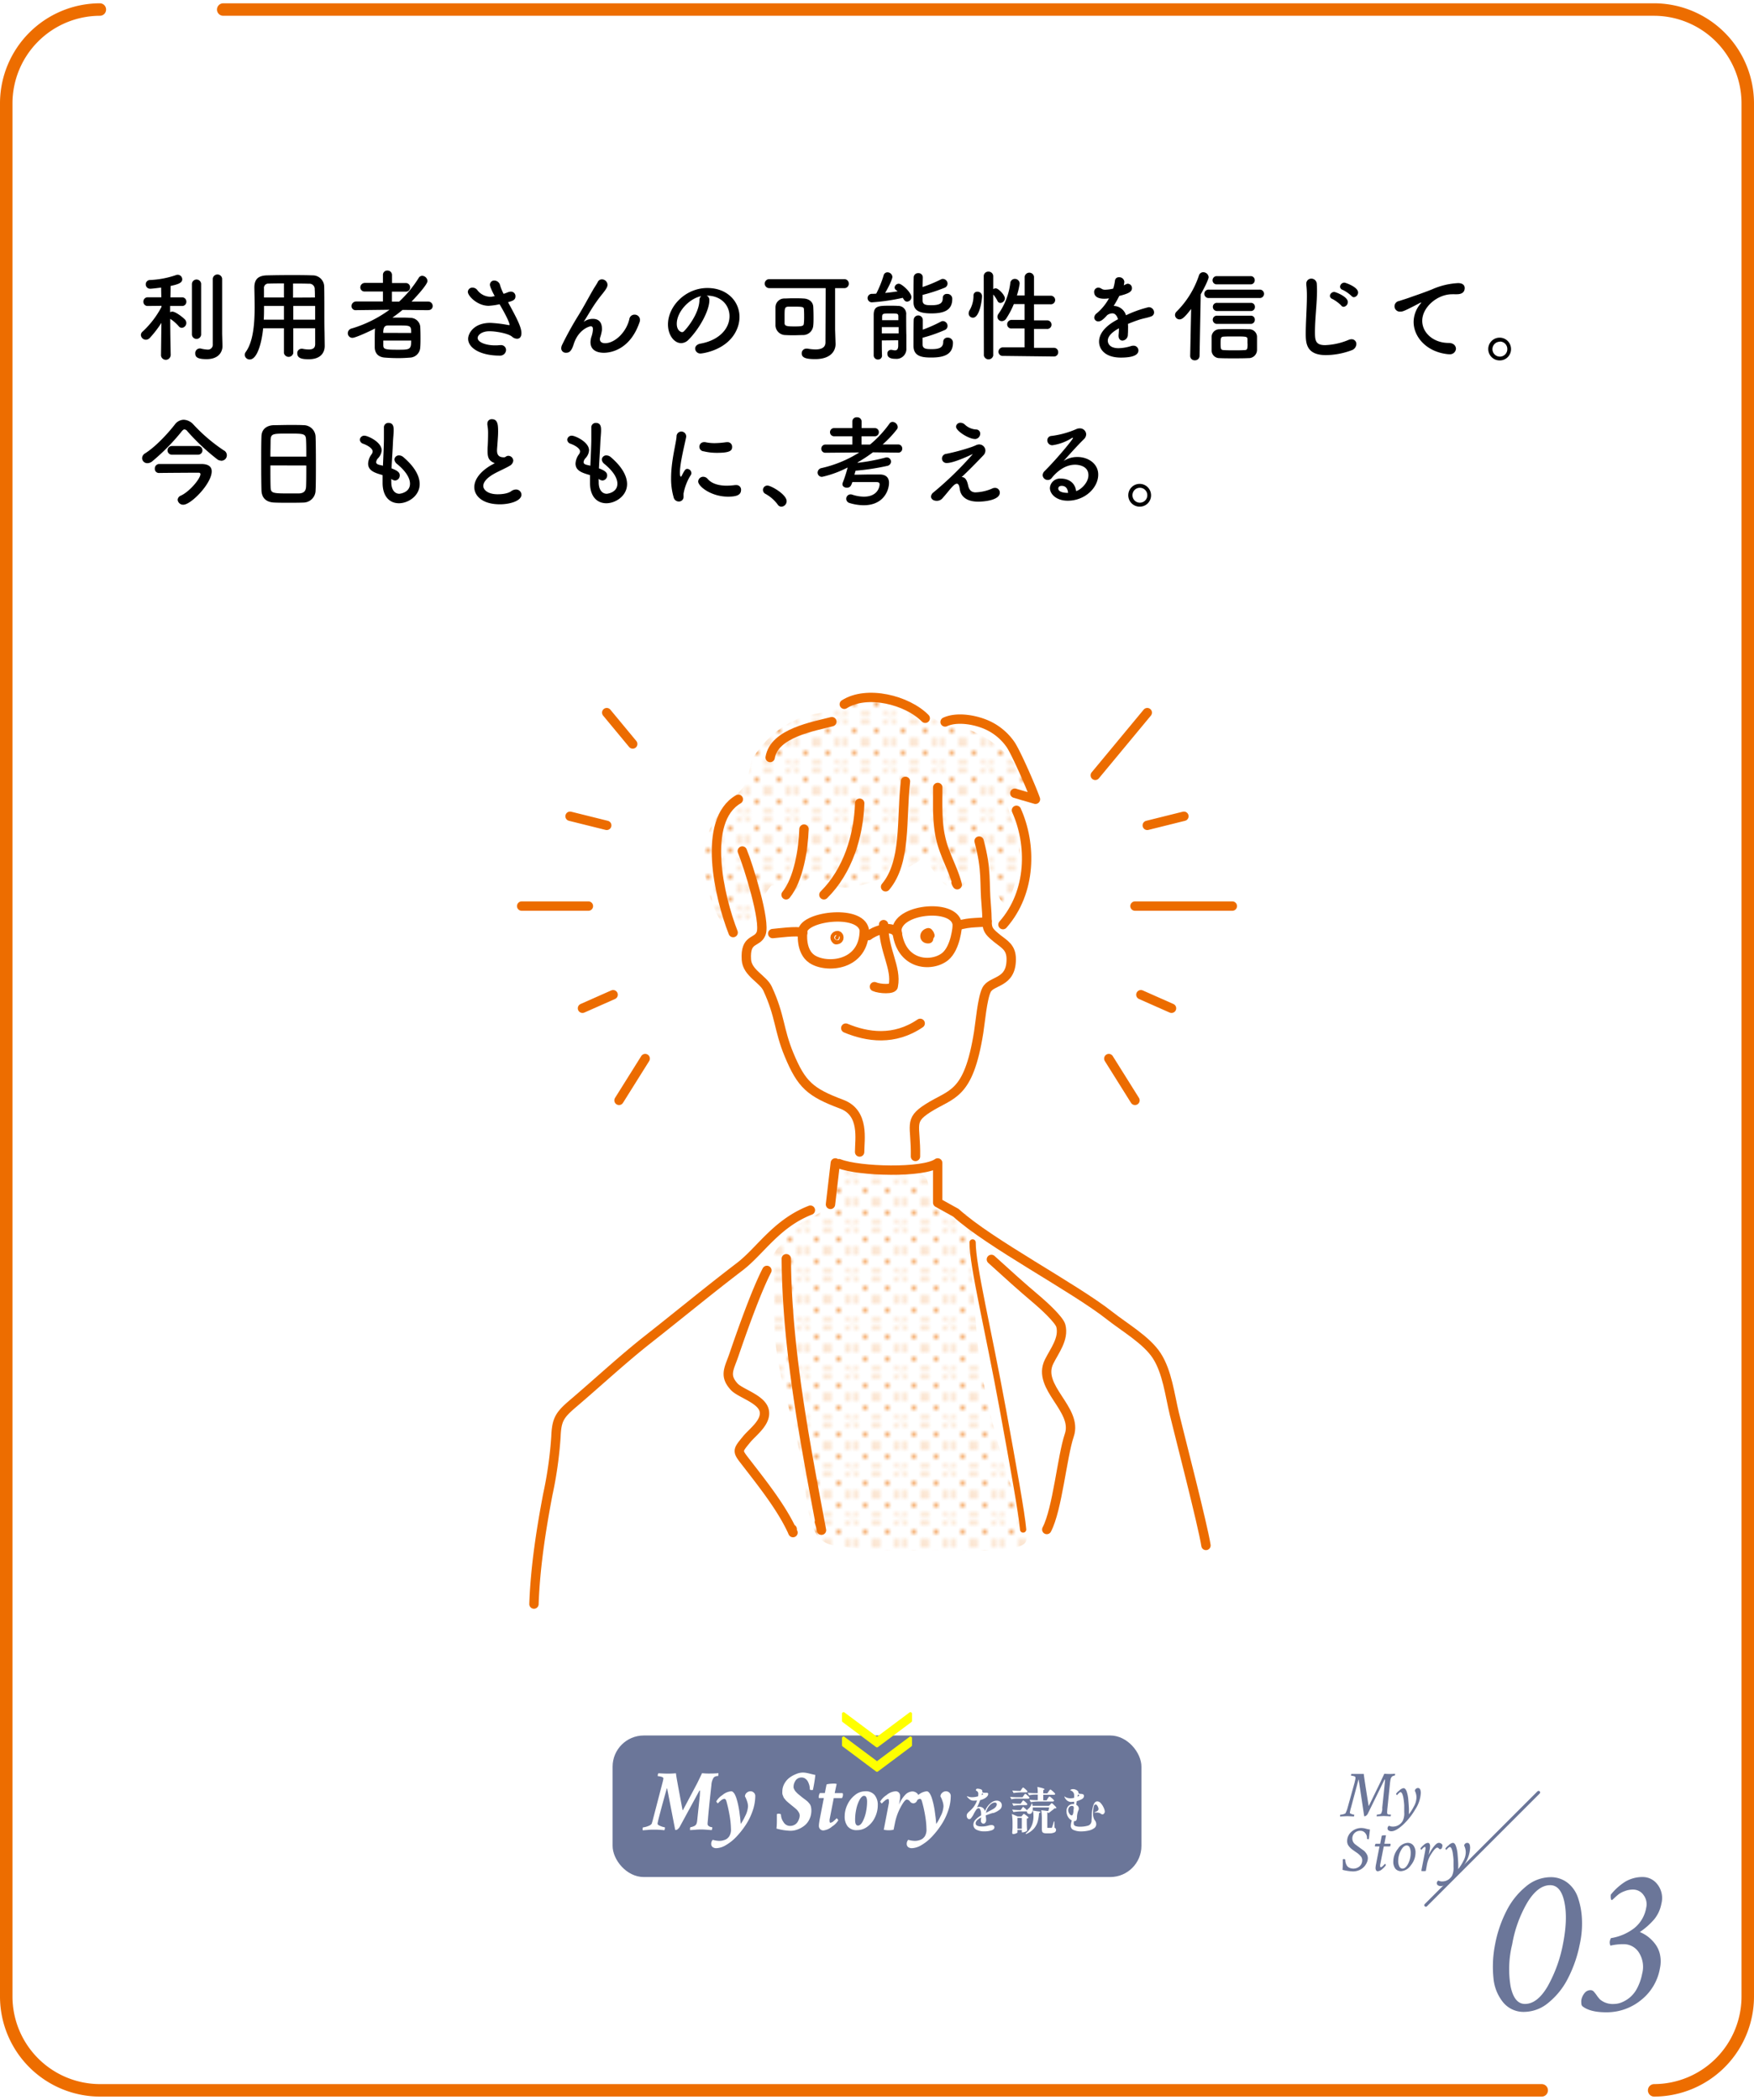 <svg xmlns="http://www.w3.org/2000/svg" xmlns:xlink="http://www.w3.org/1999/xlink" viewBox="0 0 562.14 670.84" width="558" height="668"><defs><style>.cls-1,.cls-10,.cls-4,.cls-6{fill:none;}.cls-2{fill:#f2994c;stroke:#f2994c;stroke-miterlimit:10;stroke-width:0.5px;}.cls-12,.cls-3{fill:#fff;}.cls-4{stroke:#ed6d00;stroke-width:4px;}.cls-10,.cls-11,.cls-12,.cls-4,.cls-6,.cls-7{stroke-linecap:round;stroke-linejoin:round;}.cls-5{fill:#6b7699;}.cls-6{stroke:#6b7699;}.cls-7{fill:#ff0;stroke:#ff0;}.cls-8{fill:url(#pattern_swatch_5);}.cls-9{fill:url(#pattern_swatch_5-3);}.cls-10,.cls-11,.cls-12{stroke:#ec6c00;}.cls-10,.cls-11{stroke-width:3px;}.cls-11{fill:#ec6c00;}.cls-12{stroke-width:2px;}</style><pattern id="pattern_swatch_5" data-name="pattern_swatch_5" width="10.03" height="10.03" patternTransform="matrix(-1.42, 0, 0, 1.42, -40.08, 17.69)" patternUnits="userSpaceOnUse" viewBox="0 0 10.03 10.03"><rect class="cls-1" width="10.03" height="10.03"/><circle class="cls-2" cx="10.03" cy="10.03" r="0.25"/><path class="cls-2" d="M5,10.28a.25.25,0,0,0,0-.5.25.25,0,0,0,0,.5Z"/><path class="cls-2" d="M10,5.27A.25.25,0,0,0,10.28,5a.25.25,0,0,0-.5,0A.25.25,0,0,0,10,5.27Z"/><path class="cls-2" d="M5,5.27A.26.26,0,0,0,5.27,5,.25.25,0,0,0,5,4.77.25.25,0,0,0,4.77,5,.25.25,0,0,0,5,5.27Z"/><path class="cls-2" d="M2.51,7.77a.25.25,0,0,0,.25-.25.25.25,0,0,0-.5,0A.25.25,0,0,0,2.51,7.77Z"/><path class="cls-2" d="M7.52,7.77a.25.25,0,0,0,.25-.25.25.25,0,0,0-.25-.25.26.26,0,0,0-.25.25A.25.25,0,0,0,7.52,7.77Z"/><path class="cls-2" d="M2.51,2.76a.25.25,0,1,0-.25-.25A.25.25,0,0,0,2.51,2.76Z"/><path class="cls-2" d="M7.52,2.76a.25.25,0,0,0,0-.5.25.25,0,0,0,0,.5Z"/><circle class="cls-2" cy="10.03" r="0.25"/><path class="cls-2" d="M0,5.27A.25.25,0,0,0,.25,5,.25.25,0,0,0,0,4.77.25.25,0,0,0-.25,5,.25.25,0,0,0,0,5.27Z"/><path class="cls-2" d="M10,.25A.25.25,0,0,0,10.28,0,.25.25,0,0,0,10-.25.25.25,0,0,0,9.78,0,.25.25,0,0,0,10,.25Z"/><path class="cls-2" d="M5,.25A.25.25,0,0,0,5.27,0,.25.25,0,0,0,5-.25.25.25,0,0,0,4.77,0,.25.25,0,0,0,5,.25Z"/><path class="cls-2" d="M0,.25A.25.25,0,0,0,.25,0,.25.25,0,0,0,0-.25.25.25,0,0,0-.25,0,.25.25,0,0,0,0,.25Z"/></pattern><pattern id="pattern_swatch_5-3" data-name="pattern_swatch_5" width="10.03" height="10.03" patternTransform="matrix(-1.42, 0, 0, 1.42, -27.95, 26.51)" patternUnits="userSpaceOnUse" viewBox="0 0 10.03 10.03"><rect class="cls-1" width="10.03" height="10.03"/><circle class="cls-2" cx="10.03" cy="10.03" r="0.25"/><path class="cls-2" d="M5,10.28a.25.25,0,0,0,0-.5.25.25,0,0,0,0,.5Z"/><path class="cls-2" d="M10,5.27A.25.25,0,0,0,10.28,5a.25.25,0,0,0-.5,0A.25.25,0,0,0,10,5.27Z"/><path class="cls-2" d="M5,5.27A.26.26,0,0,0,5.27,5,.25.25,0,0,0,5,4.77.25.25,0,0,0,4.77,5,.25.25,0,0,0,5,5.27Z"/><path class="cls-2" d="M2.51,7.77a.25.25,0,0,0,.25-.25.25.25,0,0,0-.5,0A.25.25,0,0,0,2.51,7.77Z"/><path class="cls-2" d="M7.52,7.77a.25.25,0,0,0,.25-.25.25.25,0,0,0-.25-.25.26.26,0,0,0-.25.25A.25.25,0,0,0,7.52,7.77Z"/><path class="cls-2" d="M2.51,2.76a.25.25,0,1,0-.25-.25A.25.25,0,0,0,2.51,2.76Z"/><path class="cls-2" d="M7.52,2.76a.25.25,0,0,0,0-.5.25.25,0,0,0,0,.5Z"/><circle class="cls-2" cy="10.03" r="0.25"/><path class="cls-2" d="M0,5.27A.25.25,0,0,0,.25,5,.25.25,0,0,0,0,4.77.25.25,0,0,0-.25,5,.25.25,0,0,0,0,5.27Z"/><path class="cls-2" d="M10,.25A.25.25,0,0,0,10.28,0,.25.25,0,0,0,10-.25.25.25,0,0,0,9.78,0,.25.25,0,0,0,10,.25Z"/><path class="cls-2" d="M5,.25A.25.25,0,0,0,5.27,0,.25.25,0,0,0,5-.25.25.25,0,0,0,4.77,0,.25.25,0,0,0,5,.25Z"/><path class="cls-2" d="M0,.25A.25.25,0,0,0,.25,0,.25.25,0,0,0,0-.25.25.25,0,0,0-.25,0,.25.25,0,0,0,0,.25Z"/></pattern></defs><g id="back"><rect class="cls-3" x="2" y="2" width="558.14" height="666.84" rx="30"/><path class="cls-4" d="M71.54,2h458.6a30.09,30.09,0,0,1,30,30V638.84a30.09,30.09,0,0,1-30,30"/><path class="cls-4" d="M494.1,668.84H32a30.09,30.09,0,0,1-30-30V32A30.09,30.09,0,0,1,32,2"/></g><g id="text"><path class="cls-5" d="M479.15,622.12a39.56,39.56,0,0,1,3.65-10.76,23.87,23.87,0,0,1,6.23-7.83,12.38,12.38,0,0,1,7.87-3,8.7,8.7,0,0,1,5.43,1.75,10.08,10.08,0,0,1,3.35,4.69,24.6,24.6,0,0,1,1.31,6.86,30.67,30.67,0,0,1-.71,8.28,41,41,0,0,1-3.72,10.75,23.91,23.91,0,0,1-6.23,7.84,12.29,12.29,0,0,1-7.8,3,8.45,8.45,0,0,1-6.74-3,14.28,14.28,0,0,1-3.15-7.81A36.44,36.44,0,0,1,479.15,622.12Zm5.49-.07a33.12,33.12,0,0,0-.5,13.5q1.17,5.6,4.59,5.6,3.94,0,7.23-5.56a44.64,44.64,0,0,0,5-13.87q1.54-7.9.4-13.27c-.76-3.57-2.27-5.36-4.55-5.36q-3.88,0-7.24,5.43A40,40,0,0,0,484.64,622.05Z"/><path class="cls-5" d="M526.56,600.48a5.89,5.89,0,0,1,4.65,2.38,7.11,7.11,0,0,1,1.24,6.19,11,11,0,0,1-2.31,5,23.2,23.2,0,0,1-4.59,4.06,11.56,11.56,0,0,1,2.55,1.44,12.6,12.6,0,0,1,2.31,2.31A8.56,8.56,0,0,1,532,625.3a10.47,10.47,0,0,1,0,4.39,16.57,16.57,0,0,1-6.09,10.25,17.41,17.41,0,0,1-11.13,3.89c-3.53,0-6.09-.67-7.7-2a1.47,1.47,0,0,1-.27-.87,4.8,4.8,0,0,1,0-1.08,4.9,4.9,0,0,1,1.11-2.31,2.4,2.4,0,0,1,1.84-.84,1.42,1.42,0,0,1,1.07.51,13.05,13.05,0,0,1,1,1.3,9.49,9.49,0,0,0,1,1.21,6.32,6.32,0,0,0,4.42,1.41,6.63,6.63,0,0,0,2.48-.51,9.82,9.82,0,0,0,2.58-1.54,9.69,9.69,0,0,0,2.38-3,16.78,16.78,0,0,0,1.61-4.66,8.55,8.55,0,0,0-1-6.7,5.73,5.73,0,0,0-5-2.75,17.3,17.3,0,0,0-4.16.47,2.27,2.27,0,0,1-.13-1.74,5.14,5.14,0,0,1,.27-.67,16.43,16.43,0,0,0,7.5-3.21,10.73,10.73,0,0,0,3.82-6.57,4.89,4.89,0,0,0-.84-4,4.07,4.07,0,0,0-3.45-1.78,7.16,7.16,0,0,0-2.61.5,7.57,7.57,0,0,0-1.94,1c-.45.36-.9.75-1.34,1.17a6.94,6.94,0,0,1-.81.71c-.18,0-.3-.21-.37-.64a4.16,4.16,0,0,1,0-1.1,18.78,18.78,0,0,1,4.62-4.16A10.88,10.88,0,0,1,526.56,600.48Z"/><line class="cls-6" x1="456.97" y1="609.5" x2="493.1" y2="573.37"/><path class="cls-5" d="M442.35,570.19l1.3-2.8c.37,0,.92.06,1.63.06.49,0,1.09,0,1.8-.08a.67.67,0,0,1,0,.35c0,.17-.06.25-.1.25a1.28,1.28,0,0,0-.57.15,1,1,0,0,0-.44.35,1.52,1.52,0,0,0-.28.6,10.59,10.59,0,0,0-.2,1.24l-.81,7.9a16.19,16.19,0,0,0-.12,1.64.75.75,0,0,0,.08.35.47.47,0,0,0,.24.2,1.74,1.74,0,0,0,.29.07l.33,0h.26s0,.06,0,.19a.51.51,0,0,1-.12.37c-1.29-.07-2-.1-2.26-.1l-2.17.1a.35.35,0,0,1,0-.1.8.8,0,0,1,.05-.29c0-.11.06-.17.09-.17a3.68,3.68,0,0,0,.75-.1c.31-.07.5-.16.56-.27l.12-.3a2.13,2.13,0,0,0,.09-.27c0-.08.05-.18.08-.31s0-.23.05-.29,0-.18,0-.35a2.6,2.6,0,0,1,0-.34l.83-8.07q.06-.63.06-.81c0-.08,0-.12-.13-.12s0,0-.06.08l-5.4,11a1.79,1.79,0,0,1-.39.43.83.83,0,0,1-.54.25.32.32,0,0,1-.16,0l-1.76-11.73s0,0,0,0-.07,0-.07,0L433,578.19a10.07,10.07,0,0,0-.39,1.72c0,.1.12.2.35.3a4.2,4.2,0,0,0,.68.23l.38.07s0,0,0,.13a1,1,0,0,1-.11.43c-1.28-.07-2-.1-2.15-.1l-2.27.1a.32.32,0,0,1,0-.21c0-.23,0-.35.15-.35a4,4,0,0,0,.88-.16c.42-.11.66-.22.71-.34a9,9,0,0,0,.69-1.84l2.25-8.09c0-.15.07-.32.11-.52s.09-.38.12-.54a2.78,2.78,0,0,0,0-.51c0-.15-.2-.28-.59-.39A3.66,3.66,0,0,0,433,568s0-.05,0-.14,0-.36.13-.42l1.94,0c.79,0,1.44,0,2,0,.12,1.13.65,4.55,1.57,10.25l0,0s.06,0,.06,0Z"/><path class="cls-5" d="M449.8,572q.61,0,1,1a10.55,10.55,0,0,1,.55,2.77c.1,1.13.16,2,.19,2.66s0,1.29,0,1.94a15.16,15.16,0,0,0,1.61-2.54,6.05,6.05,0,0,0,.81-2.78,4.65,4.65,0,0,0-.52-2.21,1.05,1.05,0,0,1,1-.89c.6,0,.91.54.91,1.63a10.53,10.53,0,0,1-1.78,5.23,21.59,21.59,0,0,1-4,5c-1.49,1.34-2.71,2-3.63,2a1.48,1.48,0,0,1-.89-.25.72.72,0,0,1-.35-.6.94.94,0,0,1,.48-.91,2.75,2.75,0,0,0,1.38.27,3.59,3.59,0,0,0,3-1.84,5.44,5.44,0,0,0,.48-2.77c0-.68,0-1.35,0-2s-.1-1.36-.19-2.06a7.5,7.5,0,0,0-.39-1.71c-.18-.43-.38-.65-.61-.65s-.31.12-.56.35a6,6,0,0,0-.58.62s-.08-.06-.16-.19a.87.87,0,0,1-.11-.28,3.82,3.82,0,0,1,1-1A2.43,2.43,0,0,1,449.8,572Z"/><path class="cls-5" d="M436.57,595a1.85,1.85,0,0,0-.49-1.21,6.59,6.59,0,0,0-1.2-1.08c-.47-.32-.95-.65-1.42-1a5.26,5.26,0,0,1-1.21-1.19,2.45,2.45,0,0,1-.5-1.45,3.94,3.94,0,0,1,1.36-3.08,4.68,4.68,0,0,1,3.28-1.22,5.59,5.59,0,0,1,1.38.22,9.37,9.37,0,0,0,1.29.27c-.1.76-.19,1.53-.27,2.3a5.45,5.45,0,0,1-.1.7c0,.07-.05.11-.09.11a.81.81,0,0,1-.48-.13s0-.09,0-.25a2.35,2.35,0,0,0-.63-1.65,1.92,1.92,0,0,0-1.46-.68,2.57,2.57,0,0,0-1.9.71,2.42,2.42,0,0,0-.72,1.79,2.36,2.36,0,0,0,1,1.9c.26.21.71.53,1.34,1s1.1.78,1.38,1a4.41,4.41,0,0,1,.84,1,2.61,2.61,0,0,1,.41,1.38,3.38,3.38,0,0,1-.31,1.36,4.92,4.92,0,0,1-.89,1.38,4.56,4.56,0,0,1-1.53,1.08,5.1,5.1,0,0,1-2.09.42,16.37,16.37,0,0,1-3.29-.5c.06-.88.08-1.44.08-1.67s0-.55,0-1,0-.62,0-.65.13-.14.39-.14a.61.61,0,0,1,.4.17,4.26,4.26,0,0,0,.09.86,3.92,3.92,0,0,0,.35.94,1.93,1.93,0,0,0,.83.79,3.09,3.09,0,0,0,3.35-.45A2.6,2.6,0,0,0,436.57,595Z"/><path class="cls-5" d="M442.83,587.31c.05-.14.38-.21,1-.21l.37,0-.52,2.72h1.88c.07,0,.11.09.11.26a1.25,1.25,0,0,1-.19.6h-2l-1.1,5.63a2.24,2.24,0,0,0-.06.52c0,.35.07.52.2.52a.53.53,0,0,0,.3-.12,2.2,2.2,0,0,0,.36-.28l.32-.32.27-.28.12-.14s.08.07.16.2a.73.73,0,0,1,.11.28,5.86,5.86,0,0,1-1.12,1.2,2.44,2.44,0,0,1-1.49.74.59.59,0,0,1-.52-.3,1.5,1.5,0,0,1-.18-.78,7.38,7.38,0,0,1,.14-1.09l1.12-5.78H440.7s-.06-.07-.06-.22a1.16,1.16,0,0,1,.25-.64h1.45Z"/><path class="cls-5" d="M451.09,589.53a2.26,2.26,0,0,1,1.89.84,3.68,3.68,0,0,1,.68,2.34,6.41,6.41,0,0,1-1.5,4,4.1,4.1,0,0,1-3.08,1.89,2.3,2.3,0,0,1-1.89-.81,3.59,3.59,0,0,1-.65-2.29,6.56,6.56,0,0,1,1.49-4.08A4,4,0,0,1,451.09,589.53Zm-.25.84c-.69,0-1.31.55-1.88,1.63a6.93,6.93,0,0,0-.85,3.26,3.8,3.8,0,0,0,.38,1.86,1.12,1.12,0,0,0,1,.66q1,0,1.83-1.62a7.42,7.42,0,0,0,.79-3.28,4.2,4.2,0,0,0-.33-1.87A1,1,0,0,0,450.84,590.37Z"/><path class="cls-5" d="M457.62,589.53a.58.58,0,0,1,.52.3,1.46,1.46,0,0,1,.19.77,6.33,6.33,0,0,1-.13,1.1l-.33,1.74a12,12,0,0,1,1.54-2.57c.68-.9,1.26-1.34,1.73-1.34a1.31,1.31,0,0,1,1.14.66c0,.92-.26,1.38-.77,1.38a.59.59,0,0,1-.39-.25.62.62,0,0,0-.48-.26c-.4,0-1,.6-1.79,1.8a9.58,9.58,0,0,0-1.5,3.49l-.39,2.18a4,4,0,0,1-.68.06,4.81,4.81,0,0,1-.77-.06l1.24-6.38c.07-.49.11-.77.11-.82,0-.35-.07-.52-.21-.52a.48.48,0,0,0-.23.09,2.61,2.61,0,0,0-.3.24l-.28.27-.33.37s-.08-.06-.15-.2a.65.65,0,0,1-.12-.28,5.51,5.51,0,0,1,1.05-1.09A2.23,2.23,0,0,1,457.62,589.53Z"/><path class="cls-5" d="M465.61,589.53c.42,0,.76.35,1,1.05a10,10,0,0,1,.54,2.76c.1,1.14.16,2,.19,2.67s0,1.29,0,1.94a15.58,15.58,0,0,0,1.62-2.54,6.18,6.18,0,0,0,.8-2.78,4.83,4.83,0,0,0-.51-2.22,1,1,0,0,1,1-.88c.61,0,.91.54.91,1.63a10.37,10.37,0,0,1-1.78,5.22,21.67,21.67,0,0,1-4,5q-2.25,2-3.63,2a1.53,1.53,0,0,1-.89-.25.73.73,0,0,1-.36-.6.93.93,0,0,1,.48-.91,2.8,2.8,0,0,0,1.39.27,3.64,3.64,0,0,0,3-1.84,5.6,5.6,0,0,0,.47-2.78c0-.67,0-1.34,0-2s-.1-1.36-.19-2.06a7.25,7.25,0,0,0-.39-1.71c-.17-.43-.38-.65-.61-.65a1.1,1.1,0,0,0-.56.35,5.16,5.16,0,0,0-.58.62s-.08-.06-.15-.2a.65.65,0,0,1-.12-.28,4.11,4.11,0,0,1,1-1A2.43,2.43,0,0,1,465.61,589.53Z"/><path d="M54.68,112.88a1.55,1.55,0,0,1-3.08,0v0l.13-10.47A34.47,34.47,0,0,1,48,107.25a1.77,1.77,0,0,1-1.22.57,1.64,1.64,0,0,1-1.63-1.5,1.44,1.44,0,0,1,.53-1.09,29.52,29.52,0,0,0,6.08-7.93l0-.35L47.34,97h0a1.32,1.32,0,0,1-1.38-1.38,1.35,1.35,0,0,1,1.41-1.4H51.7l-.06-3.11c-.13,0-2.79.36-3.42.36a1.4,1.4,0,0,1-1.51-1.41,1.36,1.36,0,0,1,1.35-1.38,29.23,29.23,0,0,0,8.4-1.6A1.52,1.52,0,0,1,57,87a1.47,1.47,0,0,1,1.41,1.47c0,1.21-1.63,1.66-3.73,2.11,0,.74,0,2.08-.07,3.65h3.7a1.35,1.35,0,0,1,1.41,1.4A1.32,1.32,0,0,1,58.32,97h0L54.52,97v2a1.52,1.52,0,0,1,.72-.19c.94,0,3.14,1.6,4,2.5a1.57,1.57,0,0,1,.47,1.09A1.55,1.55,0,0,1,58.25,104a1.3,1.3,0,0,1-1-.54,12.73,12.73,0,0,0-2.7-2.34c0,4.83.16,11.78.16,11.78Zm6.83-23a1.48,1.48,0,0,1,2.95,0v16.32a1.48,1.48,0,0,1-2.95,0Zm9.79,19.9v.07c0,1.92-1.26,4.19-5.08,4.19-3,0-3.64-.7-3.64-1.82a1.47,1.47,0,0,1,1.35-1.6,1.31,1.31,0,0,1,.34,0,10.51,10.51,0,0,0,2.14.35,1.56,1.56,0,0,0,1.78-1.73c0-1.18,0-10.08,0-16v-5a1.51,1.51,0,0,1,3,0v17.72Z"/><path d="M101,104.14H94v7.94a1.53,1.53,0,0,1-3,0v-7.94H84.34c-.41,4.23-1.79,10-4.3,10a1.56,1.56,0,0,1-1.6-1.48,1.65,1.65,0,0,1,.32-.92c2.44-3.36,2.85-9.22,2.85-14.4,0-2.27-.06-4.39-.09-6.15v-.09c0-2.66,1.22-3.84,4.07-3.91,2.7-.06,5.18-.09,7.68-.09,2.2,0,4.43,0,6.9.09a3.66,3.66,0,0,1,3.73,3.56c.1,4.7,0,11.07.1,14.59l.06,4.38v.06c0,2.24-1.32,4.29-5.11,4.29-2.07,0-3.67-.25-3.67-1.89a1.36,1.36,0,0,1,1.35-1.47,1.2,1.2,0,0,1,.31,0,10.1,10.1,0,0,0,2,.23c1.6,0,2.07-.67,2.07-1.76ZM91,97H84.62c0,1.41,0,2.91-.09,4.38H91Zm0-7.23c-1.6,0-3.24,0-4.9.06a1.38,1.38,0,0,0-1.5,1.57v2.88H91Zm9.93,4.51c0-.93,0-1.82-.06-2.59A1.7,1.7,0,0,0,99,89.87c-1.69-.06-3.38-.06-5.08-.06v4.51ZM101,97H94l0,4.38h7Z"/><path d="M137.23,98.35,129,98.26c-1,.86-2.13,1.69-3.23,2.46.69,0,1.41,0,2.14,0,1.28,0,2.54,0,3.6.09a3.16,3.16,0,0,1,3.17,2.76c.06,1,.09,2.3.09,3.58,0,1.12,0,2.21-.09,3.17a3.42,3.42,0,0,1-3.32,3.23c-1.2.1-2.45.16-3.7.16-1.48,0-2.92-.06-4.21-.16-2.19-.13-3.26-1.34-3.35-3.17,0-.64,0-1.34,0-2.08,0-1.37,0-2.88.09-4.09-1.28.7-6.21,3-7.24,3a1.47,1.47,0,0,1-1.48-1.5,1.57,1.57,0,0,1,1.26-1.5,39.74,39.74,0,0,0,12.1-6l-10.69.13h0a1.3,1.3,0,0,1-1.48-1.28,1.48,1.48,0,0,1,1.51-1.5l8.56,0,0-3.2h-5.74a1.34,1.34,0,0,1-1.51-1.31,1.45,1.45,0,0,1,1.51-1.44l5.74,0V87a1.36,1.36,0,0,1,1.5-1.35A1.41,1.41,0,0,1,125.63,87l0,2.65,4.39,0a1.35,1.35,0,0,1,1.41,1.41A1.3,1.3,0,0,1,130,92.4H125.6v3.2h2.32A36.75,36.75,0,0,0,134.19,88a1.32,1.32,0,0,1,1.13-.67A1.77,1.77,0,0,1,137,89c0,1.25-4.45,5.92-5.11,6.59l5.33,0A1.41,1.41,0,0,1,138.67,97a1.28,1.28,0,0,1-1.41,1.31Zm-14.39,9.73c0,.48,0,1,0,1.44,0,1.31.47,1.5,4.48,1.5s4.46,0,4.46-2.94Zm8.94-2.43c0-2.4-.19-2.4-4-2.4-1.2,0-2.48,0-3.45,0-1.13,0-1.51.74-1.51,2.37Z"/><path d="M158.55,93.84c-1.41-2.59-1.54-3.45-1.54-3.61a1.36,1.36,0,0,1,1.45-1.38,1.93,1.93,0,0,1,1.82,1.54,15.75,15.75,0,0,0,1.12,2.72c.48-.16.94-.32,1.42-.52a2.69,2.69,0,0,1,.9-.19,1.44,1.44,0,0,1,1.48,1.47c0,1.22-.85,1.48-2.38,1.92,2.72,5,4.29,7.91,4.29,9.92,0,1.28-.63,1.79-1.38,1.79a2.49,2.49,0,0,1-1.63-.67c-1.16-1-5-1.73-7.24-1.73-2.51,0-3.77,1.25-3.77,2.15,0,1.41,2.7,2.37,5.49,2.37.5,0,1,0,1.51-.07h.28a1.6,1.6,0,0,1,1.82,1.54,1.89,1.89,0,0,1-2,1.82c-6.4,0-10.16-2.53-10.16-5.41,0-1.56,1.66-5.08,7.12-5.08a39.72,39.72,0,0,1,5.8.7c.13,0,.22,0,.28,0s.1,0,.1-.06-.07-1.28-3.23-6.62a21,21,0,0,1-3.48.51c-3.64,0-6.68-3.17-6.68-4.48a1.43,1.43,0,0,1,1.5-1.35,1.93,1.93,0,0,1,1.48.71,5.36,5.36,0,0,0,4,2.21,2.74,2.74,0,0,0,.6,0Z"/><path d="M193.51,112c-1.57,0-4.26-.48-4.26-3.4a6.14,6.14,0,0,1,.25-1.6,9.42,9.42,0,0,0,.53-2.49c0-.74-.25-1-.69-1s-4,1-5.49,5.79c-.78,2.46-1.6,2.69-2.44,2.69a1.44,1.44,0,0,1-1.54-1.44,2.74,2.74,0,0,1,.28-1.09,105.41,105.41,0,0,1,5.24-9.47c1.75-2.85,3.17-5.57,4.58-8,.5-.9,1.28-2,1.6-2.66a1.45,1.45,0,0,1,1.34-.86,1.8,1.8,0,0,1,1.79,1.72c0,.64-.31,1.28-1.69,3a47,47,0,0,0-3.48,4.9c-.94,1.5-1.7,2.84-2.39,3.87-.06.09-.09.13-.09.16h0a.71.71,0,0,1,.16-.13,4.89,4.89,0,0,1,2.82-.86c1.47,0,2.89.7,2.89,3.23v.32a13,13,0,0,1-.6,2.49,2.66,2.66,0,0,0-.06.45c0,.9.69,1.31,1.69,1.31,3,0,6.74-3.39,7.75-7.71a1.65,1.65,0,0,1,1.66-1.44,1.7,1.7,0,0,1,1.75,1.67,2.24,2.24,0,0,1-.09.6C202.1,110.8,196,112,193.51,112Z"/><path d="M233.8,100.27c0-3.55-2.73-6.59-7.28-6.59h-.06a1.47,1.47,0,0,1,.88,1.35v.15c0,3.36-3.23,9.19-6.68,12.64a3.36,3.36,0,0,1-2.35,1.09c-2.23,0-4.23-2.56-4.23-6,0-5.79,5.58-11.67,12.63-11.67,6.34,0,10.29,4.28,10.29,9.27a10,10,0,0,1-.69,3.62c-2.76,7.1-11.29,8.1-11.73,8.1a1.66,1.66,0,0,1-1.79-1.57c0-.71.54-1.38,1.73-1.6C230.22,108.05,233.8,104.46,233.8,100.27Zm-9.06-6.43c-3.92.8-7.84,5.06-7.84,8.86,0,2.4,1.57,2.69,1.66,2.69a.83.83,0,0,0,.6-.25c.94-.87,4.86-5.6,5-9.92A1.67,1.67,0,0,1,224.74,93.84Z"/><path d="M267.79,109.14v.06c0,2.24-1.57,4.83-6.53,4.83-3.07,0-4.32-.48-4.32-1.85a1.48,1.48,0,0,1,1.53-1.51,1.76,1.76,0,0,1,.38,0,14.14,14.14,0,0,0,2.48.26c1.91,0,3.23-.61,3.23-2.27,0-3.17.06-12.51.06-17.38H246.53a1.44,1.44,0,1,1,0-2.88h24a1.42,1.42,0,0,1,1.5,1.44,1.4,1.4,0,0,1-1.5,1.44h-2.89c0,3.84,0,11.17,0,13.31Zm-10.41-2.82c-.91,0-1.89.06-2.83.06s-1.91,0-2.79-.06a3.2,3.2,0,0,1-3.23-3c0-.93,0-1.92,0-2.94s0-2,0-3a2.83,2.83,0,0,1,2.86-2.78c.78,0,1.72-.07,2.69-.07,1.19,0,2.42,0,3.42.07,1.6.06,3,.93,3.14,2.59.06,1.09.09,2.27.09,3.45,0,.9,0,1.8-.09,2.63A3.27,3.27,0,0,1,257.38,106.32Zm.34-5.54c0-.89,0-1.79-.06-2.56,0-.92-.32-1-3.11-1-.72,0-1.44,0-1.94,0-1.16.07-1.16.61-1.16,3.17,0,.71,0,1.41,0,2.08,0,1,.75,1.09,3.32,1.09s2.79-.22,2.86-1A17.75,17.75,0,0,0,257.72,100.78Z"/><path d="M279.42,95.83a1.36,1.36,0,1,1,0-2.72c.44,0,.91,0,1.41-.07a34.87,34.87,0,0,0,2.36-5.82,1.23,1.23,0,0,1,1.25-1A1.57,1.57,0,0,1,286,87.7c0,.16-.19,1.44-2.32,5.12,1.38-.13,2.76-.32,4-.51a4.84,4.84,0,0,0-.5-.42,1,1,0,0,1-.47-.83,1.36,1.36,0,0,1,1.38-1.19c.91,0,4,2.79,4,4.26a1.43,1.43,0,0,1-1.34,1.47c-.6,0-.85-.25-1.42-1.21A64,64,0,0,1,279.42,95.83Zm3.19,12.22c0,1.79,0,3.52.07,4.8v0a1.24,1.24,0,0,1-1.29,1.31,1.33,1.33,0,0,1-1.38-1.34c0-1.73,0-4.13,0-6.5s0-4.8,0-6.56c.06-2.78,1.54-2.84,5.17-2.84,1,0,2,0,2.58.06a2.54,2.54,0,0,1,2.66,2.82c0,.48,0,5.43.06,6.49,0,.54,0,1.38,0,2.18v2.14a3.15,3.15,0,0,1-3.44,3.33c-1.42,0-2.64-.32-2.64-1.63a1.14,1.14,0,0,1,1.1-1.25,1.2,1.2,0,0,1,.31,0,4.63,4.63,0,0,0,1,.16c.66,0,1-.32,1.06-1.38,0-.51,0-1.15,0-1.85Zm0-4.26v2H288c0-.67,0-1.38,0-2Zm5.3-2.24c0-.41,0-.8,0-1.15,0-1-.22-1-2.66-1-2.26,0-2.48.06-2.54,1,0,.35,0,.74,0,1.15Zm7.78-6.3c0,1.5,1.32,1.5,2.92,1.5,2.94,0,3.54-.89,3.54-2.33a1.24,1.24,0,0,1,1.38-1.28,1.55,1.55,0,0,1,1.66,1.6c0,3.52-2.45,4.64-6.68,4.64s-5.74-1.12-5.74-3.65c0-1.89,0-6.24.06-7.9a1.38,1.38,0,0,1,1.48-1.35,1.34,1.34,0,0,1,1.44,1.31v0c0,.8-.06,2-.06,3.13a44.56,44.56,0,0,0,5.86-2.43,1.24,1.24,0,0,1,.66-.16,1.53,1.53,0,0,1,1.47,1.5,1.46,1.46,0,0,1-1,1.35,51.14,51.14,0,0,1-7,2.27Zm0,14.08c0,1.44,1.19,1.5,2.95,1.5,2.29,0,3.66-.45,3.66-2.37a1.3,1.3,0,0,1,1.42-1.31,1.59,1.59,0,0,1,1.69,1.63c0,3.49-2.41,4.74-6.87,4.74-2.63,0-5.77-.16-5.77-3.71,0-2,0-6.63.06-8.32a1.46,1.46,0,0,1,2.92,0v0c0,.77,0,1.89,0,3.1a45.13,45.13,0,0,0,5.77-2.56,1.38,1.38,0,0,1,.69-.19,1.56,1.56,0,0,1,1.47,1.57,1.43,1.43,0,0,1-1,1.34,46.26,46.26,0,0,1-7,2.43Z"/><path d="M310.45,99.38a2.14,2.14,0,0,1,.32-1.06A9.17,9.17,0,0,0,312,93.71a1.18,1.18,0,0,1,1.25-1.28,1.43,1.43,0,0,1,1.48,1.44c0,1.25-.79,6.88-2.89,6.88A1.35,1.35,0,0,1,310.45,99.38Zm4.83-11.87A1.43,1.43,0,0,1,316.79,86a1.47,1.47,0,0,1,1.53,1.48v4.12a1.57,1.57,0,0,1,.82-.25c.85,0,2.92,2.14,2.92,3.23a1.52,1.52,0,0,1-1.45,1.44,1,1,0,0,1-.91-.61,9.47,9.47,0,0,0-1.38-2.08v19.55a1.53,1.53,0,0,1-3,0ZM321.49,113A1.34,1.34,0,0,1,320,111.7a1.43,1.43,0,0,1,1.47-1.44l6.9,0v-6.05l-4.11,0a1.32,1.32,0,0,1-1.47-1.31,1.43,1.43,0,0,1,1.47-1.44l4.11,0V96.4l-3.45,0A26.88,26.88,0,0,1,322.5,101a1.72,1.72,0,0,1-1.45.86,1.4,1.4,0,0,1-1.38-1.37,1.58,1.58,0,0,1,.35-1,21.68,21.68,0,0,0,3.76-9.76,1.45,1.45,0,0,1,1.44-1.41,1.52,1.52,0,0,1,1.57,1.5,22.81,22.81,0,0,1-.88,3.81l2.48,0V87.6a1.52,1.52,0,0,1,3,0v6.11l5.27,0a1.4,1.4,0,0,1,1.51,1.38,1.38,1.38,0,0,1-1.51,1.37l-5.27,0v5.15l4.11,0a1.39,1.39,0,0,1,1.5,1.38,1.37,1.37,0,0,1-1.5,1.37l-4.11,0v6.05l6.34,0a1.35,1.35,0,0,1,1.41,1.4,1.33,1.33,0,0,1-1.41,1.38Z"/><path d="M361.53,104.34c0,.54,0,1.12-.06,1.76a1.89,1.89,0,0,1-1.7,2c-.69,0-1.28-.51-1.28-1.51v-.28a18.68,18.68,0,0,0,.12-2.15c-.65.35-3.57,1.92-3.57,3.94,0,.54.25,2.43,3.45,2.43a14.24,14.24,0,0,0,3.95-.67,2.35,2.35,0,0,1,.78-.13,1.53,1.53,0,0,1,1.63,1.5c0,.68-.25,2.31-5.61,2.31-5.14,0-7-2.75-7-5.09,0-3.9,4.45-6.34,6.08-7.2-.38-1.25-1-1.89-1.85-1.89a3,3,0,0,0-1.63.58c-1.32,1.5-2.1,2-2.79,2a1.26,1.26,0,0,1-1.35-1.22,1.77,1.77,0,0,1,.72-1.31,16.65,16.65,0,0,0,4-4.86,8.72,8.72,0,0,1-1.54.13c-3.17,0-3.2-1.79-3.2-2A1.35,1.35,0,0,1,352,91.12a1.93,1.93,0,0,1,1.12.42,2.13,2.13,0,0,0,1.16.25,11.75,11.75,0,0,0,2.48-.35,12.85,12.85,0,0,0,.57-2.53,1.23,1.23,0,0,1,1.31-1.12,1.62,1.62,0,0,1,1.7,1.41,6.45,6.45,0,0,1-.19,1.19c.94-.48,1.06-.52,1.28-.52a1.38,1.38,0,0,1,1.35,1.41c0,1.06-.81,1.7-4.07,2.5a34.82,34.82,0,0,1-1.79,3.2,4.21,4.21,0,0,1,3.95,3,36.48,36.48,0,0,1,7.24-2.59,1.69,1.69,0,0,1,1.76,1.67,1.33,1.33,0,0,1-.85,1.25c-1,.41-2,.54-3.63,1-1.32.42-2.67.93-3.89,1.44A12.63,12.63,0,0,1,361.53,104.34Z"/><path d="M381.44,112.94l.31-15c-2.1,2.78-2.95,3.36-3.7,3.36a1.44,1.44,0,0,1-1.47-1.41,1.54,1.54,0,0,1,.53-1.12,29.58,29.58,0,0,0,7.15-11.58,1.4,1.4,0,0,1,1.35-1,1.73,1.73,0,0,1,1.75,1.57c0,.61-1.25,3.26-2.54,5.5l-.37,19.71a1.44,1.44,0,0,1-1.51,1.44,1.41,1.41,0,0,1-1.5-1.4Zm6-18.49a1.35,1.35,0,1,1,0-2.69h16.21a1.35,1.35,0,1,1,0,2.69Zm12.63,19.26c-1.6.07-3.23.07-4.76.07s-3.08,0-4.52-.07a2.47,2.47,0,0,1-2.48-2.53c0-.7,0-1.31,0-1.92,0-.8,0-1.56,0-2.36a2.49,2.49,0,0,1,2.54-2.44c1.29-.06,2.61-.06,3.92-.06,1.82,0,3.64,0,5.37.06a2.5,2.5,0,0,1,2.72,2.28c0,.73,0,1.47,0,2.24s0,1.47,0,2.17A2.65,2.65,0,0,1,400.06,113.71ZM390,90.07a1.29,1.29,0,0,1-1.38-1.32A1.31,1.31,0,0,1,390,87.44h10.78a1.26,1.26,0,0,1,1.35,1.31,1.29,1.29,0,0,1-1.35,1.32Zm.09,12.67a1.32,1.32,0,0,1-1.41-1.32,1.3,1.3,0,0,1,1.41-1.31h10.73a1.25,1.25,0,0,1,1.34,1.31,1.28,1.28,0,0,1-1.34,1.32Zm0-4.13a1.31,1.31,0,0,1-1.38-1.31A1.28,1.28,0,0,1,390.12,96h10.73a1.25,1.25,0,0,1,1.34,1.31,1.27,1.27,0,0,1-1.34,1.31Zm9.72,10.46c0-.41,0-.86,0-1.31,0-1-.28-1-4.45-1-1.13,0-2.23,0-3.17.06s-1,.48-1,2.12c0,1.82.06,2.14,1,2.2s2.13.07,3.26.07,2.26,0,3.42-.07C399.75,111.12,399.84,110.8,399.84,109.07Z"/><path d="M425,112.75c-6.27,0-6.52-3.71-6.52-6.88,0-3.65.37-8.29.37-12.06a30,30,0,0,0-.19-3.65c0-.09,0-.22,0-.32a1.57,1.57,0,0,1,1.63-1.6A1.72,1.72,0,0,1,422,89.78c.06.7.09,1.47.09,2.3,0,3.94-.66,9-.66,13.25,0,2.62.13,4.22,3.24,4.22a21.42,21.42,0,0,0,7.49-1.66,2.5,2.5,0,0,1,1-.23,1.5,1.5,0,0,1,1.54,1.54,2.2,2.2,0,0,1-1.54,2A24.25,24.25,0,0,1,425,112.75Zm4.76-16a11.84,11.84,0,0,0-2.75-2,1.14,1.14,0,0,1-.79-1,1.39,1.39,0,0,1,1.41-1.24c.44,0,4.33,1.5,4.33,3.19a1.53,1.53,0,0,1-1.35,1.57A1.06,1.06,0,0,1,429.78,96.78Zm3.33-3a11.08,11.08,0,0,0-2.79-1.92,1.11,1.11,0,0,1-.82-1,1.4,1.4,0,0,1,1.41-1.31c.29,0,4.36,1.38,4.36,3.14a1.52,1.52,0,0,1-1.35,1.53A1.09,1.09,0,0,1,433.11,93.75Z"/><path d="M464.46,112.46h-.31c-6.81-.64-11.1-5.44-11.1-10.36a9.13,9.13,0,0,1,2.25-5.86.6.6,0,0,0,.16-.29.06.06,0,0,0-.06-.06,1,1,0,0,0-.32.13c-4.92,2.59-5.51,2.78-6.2,2.78a1.71,1.71,0,0,1-.47-3.39c.65-.23,2.44-.77,3.38-1.12,1.48-.54,4.08-1.38,7.18-2.62a23.53,23.53,0,0,1,8.31-2c1.57,0,2.14.74,2.14,1.57,0,1.63-1.32,2-2.51,2a6.27,6.27,0,0,1-.73,0,6.27,6.27,0,0,0-.75,0c-4.86,0-9.62,4.22-9.62,8.51,0,3.84,3.57,7.1,8.49,7.1,1.57,0,2.32.93,2.32,1.89A1.91,1.91,0,0,1,464.46,112.46Z"/><path d="M480.7,114.45a3.65,3.65,0,1,1,3.57-3.65A3.61,3.61,0,0,1,480.7,114.45Zm0-6a2.38,2.38,0,0,0-2.38,2.4,2.38,2.38,0,1,0,4.76,0A2.38,2.38,0,0,0,480.7,108.4Z"/><path d="M70.79,146.56a2,2,0,0,1-1.12-.39,70.13,70.13,0,0,1-9.6-9,1.33,1.33,0,0,0-.94-.61c-.28,0-.53.19-.88.61a67.09,67.09,0,0,1-9.44,9.6,2.47,2.47,0,0,1-1.56.61,1.65,1.65,0,0,1-1.7-1.63,1.82,1.82,0,0,1,.94-1.51c3.36-2.11,7.25-6.3,9.54-9.25a3.64,3.64,0,0,1,2.85-1.53A4.43,4.43,0,0,1,62,135a54.09,54.09,0,0,0,9.69,8.26,1.75,1.75,0,0,1-.88,3.33ZM67.85,150c0,3.91-6.62,10.69-9.1,10.69a1.75,1.75,0,0,1-1.81-1.57A1.55,1.55,0,0,1,58,157.76c2.92-1.38,6.24-5.51,6.24-6.85,0-.35-.28-.48-.56-.48-2.2,0-11.42.06-12.61.09H51a1.3,1.3,0,0,1-1.38-1.37A1.43,1.43,0,0,1,51,147.64c1,0,6.11,0,9.94,0h3.7C66.84,147.68,67.85,148.54,67.85,150Zm-12.77-5.34a1.39,1.39,0,1,1,0-2.78h8.41a1.39,1.39,0,1,1,0,2.78Z"/><path d="M97.26,160c-1.38.06-3.08.06-4.74.06s-3.26,0-4.55-.06c-2.72-.1-4.07-1.51-4.17-3.88-.06-2.08-.09-5.56-.09-9.05,0-3.1,0-6.24.09-8.38s1.57-3.4,3.92-3.49c1.2,0,3.23-.07,5.24-.07,1.66,0,3.29,0,4.36.07a3.83,3.83,0,0,1,3.82,3.74c.07,1.95.1,5.15.1,8.35,0,3.52,0,7-.1,8.74A3.93,3.93,0,0,1,97.26,160Zm.91-14.72c0-2,0-3.87-.07-5.15-.06-2.21-.53-2.24-5.55-2.24-5.3,0-5.74,0-5.83,2.24,0,1.31-.06,3.13-.06,5.15Zm-11.51,2.81c0,2.69,0,5.25.06,6.79.06,2.08.41,2.2,5.74,2.2,1.22,0,2.48,0,3.29,0,1.76-.06,2.29-.89,2.35-2.27.07-1.6.07-4.13.07-6.69Z"/><path d="M125.41,153.56c0,2.28,1.07,3.62,2.57,3.62.19,0,3.42-.35,3.42-3.23,0-1.63-1.1-3.81-4.14-6.31a2.05,2.05,0,0,1-.85-1.43,1.41,1.41,0,0,1,1.51-1.32,2.12,2.12,0,0,1,1.32.52c3.73,3.16,5.26,6.17,5.26,8.67,0,3.77-3.67,6.14-6.64,6.14s-5.24-2.14-5.24-6.53v-.06c0-.8,0-1.63,0-2.43-2.48-.71-4.64-1.38-4.64-3.71a5.47,5.47,0,0,1,1.13-3,1.55,1.55,0,0,0,.31-.9c0-.77-1.13-1.73-3-2.43a1.46,1.46,0,0,1-1.09-1.28,1.4,1.4,0,0,1,1.5-1.31c1,0,5.49,2,5.49,4.7a4.14,4.14,0,0,1-1.16,2.53,2.09,2.09,0,0,0-.6,1.25c0,.48.41.7.88.83s.85.19,1.29.32c.31-6.79.31-8,.31-8.8,0-1.31,0-2.21,0-3.39a1.42,1.42,0,0,1,1.47-1.54c1.63,0,1.66,1.5,1.66,2.3,0,1.16-.15,2.24-.22,3.72-.12,2.91-.34,5.72-.47,8.54,1.82.7,2.64,1.28,2.64,2.24a1.61,1.61,0,0,1-1.47,1.66,2,2,0,0,1-1.26-.54Z"/><path d="M157.89,147.07c-1.35-.74-1.63-1.79-1.63-3.58,0-.52,0-1.09.06-1.73.07-1.47.1-2.63.1-3.59a14.93,14.93,0,0,0-.22-3.07,2.08,2.08,0,0,1,0-.41,1.36,1.36,0,0,1,1.44-1.41c1.91,0,2,1.85,2,4,0,.89-.07,2-.19,3.61-.06,1-.16,1.8-.16,2.44,0,2,1.29,2.17,2.23,2.17.47,0,.53-.25.91-.38a1.24,1.24,0,0,1,.5-.1,1.61,1.61,0,0,1,1.57,1.54,2.09,2.09,0,0,1-1.16,1.66c-1.07.67-3.58,1.76-5,2.56-2.38,1.34-3.45,2.72-3.45,3.9s1.38,2.66,4.61,2.66c.5,0,3,0,4.36-1a2.58,2.58,0,0,1,1.47-.52,1.71,1.71,0,0,1,1.79,1.64c0,2-3.67,3.1-6.9,3.1-5.67,0-8.21-2.75-8.21-5.5,0-2.31,1.72-4.93,5.51-7.11.07,0,.82-.44,1.07-.6A2.31,2.31,0,0,1,157.89,147.07Z"/><path d="M191.88,153.56c0,2.28,1.07,3.62,2.57,3.62.19,0,3.42-.35,3.42-3.23,0-1.63-1.1-3.81-4.14-6.31a2,2,0,0,1-.85-1.43,1.41,1.41,0,0,1,1.51-1.32,2.14,2.14,0,0,1,1.32.52c3.73,3.16,5.26,6.17,5.26,8.67,0,3.77-3.67,6.14-6.64,6.14s-5.24-2.14-5.24-6.53v-.06c0-.8,0-1.63,0-2.43-2.48-.71-4.64-1.38-4.64-3.71a5.47,5.47,0,0,1,1.13-3,1.55,1.55,0,0,0,.31-.9c0-.77-1.13-1.73-3-2.43a1.47,1.47,0,0,1-1.1-1.28,1.41,1.41,0,0,1,1.51-1.31c1,0,5.49,2,5.49,4.7a4.14,4.14,0,0,1-1.16,2.53,2.09,2.09,0,0,0-.6,1.25c0,.48.41.7.88.83s.85.19,1.29.32c.31-6.79.31-8,.31-8.8,0-1.31,0-2.21,0-3.39a1.42,1.42,0,0,1,1.47-1.54c1.63,0,1.66,1.5,1.66,2.3,0,1.16-.15,2.24-.22,3.72-.12,2.91-.34,5.72-.47,8.54,1.82.7,2.64,1.28,2.64,2.24a1.61,1.61,0,0,1-1.48,1.66,2,2,0,0,1-1.25-.54Z"/><path d="M215.89,158.3a21.15,21.15,0,0,1-.81-6.11c0-5.63,1.6-11.14,1.75-13.34a1.54,1.54,0,0,1,3.08-.13.8.8,0,0,1,0,.25c-.44,2.34-2,8.26-2,11.43,0,1.18.22,1.31.31,1.31s.16-.07.22-.23c1-1.88,1.19-2.27,1.85-2.27a1.38,1.38,0,0,1,1.29,1.35,1,1,0,0,1-.16.57,16.74,16.74,0,0,0-2.35,6c0,.29,0,.57,0,.86a1.49,1.49,0,0,1-1.57,1.67A1.7,1.7,0,0,1,215.89,158.3Zm17.44-.19c-5.43,0-9.57-3.3-9.57-4.87a1.59,1.59,0,0,1,1.64-1.5,1.83,1.83,0,0,1,1.41.7c1.31,1.51,3.54,2.15,6.08,2.15a20.06,20.06,0,0,0,2.66-.19,1.26,1.26,0,0,1,.38,0,1.46,1.46,0,0,1,1.57,1.54C237.5,157.56,236.12,158.11,233.33,158.11Zm-3.54-14.05a17.52,17.52,0,0,1-4.24-.48,1.47,1.47,0,0,1,.13-2.94,1.2,1.2,0,0,1,.31,0,14.76,14.76,0,0,0,3,.32,29.4,29.4,0,0,0,3.86-.32l.28,0a1.46,1.46,0,0,1,1.51,1.5C234.68,143.42,233.8,144.06,229.79,144.06Z"/><path d="M249.22,160.6a12.18,12.18,0,0,0-3.85-3.36,1.44,1.44,0,0,1-.85-1.28,1.4,1.4,0,0,1,1.47-1.4c1.1,0,6.12,2.81,6.12,5a1.76,1.76,0,0,1-1.7,1.76A1.45,1.45,0,0,1,249.22,160.6Z"/><path d="M287.76,144l-8-.1a46.84,46.84,0,0,1-4.86,3.2l-.06.16a61.65,61.65,0,0,0,8.9-1.66,2,2,0,0,1,.44-.07,1.36,1.36,0,0,1,1.38,1.38,1.44,1.44,0,0,1-1.22,1.34,75.21,75.21,0,0,1-10.13,1.54c-.12.41-.25.86-.38,1.28,1.63,0,3.64-.07,5.55-.07.88,0,1.73,0,2.54,0,2,0,3,1,3,2.66,0,2.43-1.72,7.2-8.12,7.2a15.94,15.94,0,0,1-4.61-.74,1.41,1.41,0,0,1,.38-2.75,1.83,1.83,0,0,1,.59.1,12.09,12.09,0,0,0,3.7.64c4.36,0,5.05-3.07,5.05-3.94,0-.51-.28-.73-1-.73-1,0-2.29,0-3.64,0s-2.79,0-4.11,0c-.43,1.47-.9,1.79-1.78,1.79-.69,0-1.38-.39-1.38-1.09a1.37,1.37,0,0,1,.12-.58,40.81,40.81,0,0,0,1.54-4.8,33.83,33.83,0,0,1-8.18,3,1.38,1.38,0,0,1-1.45-1.38,1.53,1.53,0,0,1,1.29-1.44,38.43,38.43,0,0,0,12.07-5l-10.82.1h0a1.27,1.27,0,0,1-1.35-1.32,1.31,1.31,0,0,1,1.38-1.31l8.56,0v-2.65l-5.77,0a1.31,1.31,0,0,1-1.38-1.31,1.29,1.29,0,0,1,1.38-1.31l5.77,0v-2.11a1.34,1.34,0,0,1,1.48-1.35,1.38,1.38,0,0,1,1.5,1.35v2.11l4.14,0a1.27,1.27,0,0,1,1.38,1.31,1.29,1.29,0,0,1-1.38,1.31l-4.17,0v2.65h2.73a35.93,35.93,0,0,0,6.21-6.68,1.21,1.21,0,0,1,1-.58,1.74,1.74,0,0,1,1.66,1.63,1.11,1.11,0,0,1-.25.74,35.38,35.38,0,0,1-4.58,4.86h4.93a1.28,1.28,0,0,1,1.35,1.31,1.26,1.26,0,0,1-1.32,1.32Z"/><path d="M310.3,154.62c.28,1.18.88,2.11,2.35,2.11a14.61,14.61,0,0,0,5.24-1.18,2.13,2.13,0,0,1,1-.26,1.51,1.51,0,0,1,1.54,1.54c0,2.33-4.71,2.88-6.93,2.88-4.08,0-5.65-2-5.9-4-.15-1.25-.47-1.76-.94-1.76-1,0-2.63,2.49-4.42,4.44a2.43,2.43,0,0,1-1.94,1.06c-1.51,0-1.92-.86-1.92-1.38a1.86,1.86,0,0,1,.76-1.31,109.12,109.12,0,0,0,12.38-12c.13-.16.19-.25.19-.29a0,0,0,0,0,0,0c-.06,0-.25.13-.41.19-1.5.71-5.86,2.66-7.81,2.66a1.45,1.45,0,0,1-1.6-1.44,1.52,1.52,0,0,1,1.42-1.5,64.6,64.6,0,0,0,8.05-2.18,17.47,17.47,0,0,0,1.63-.67,2.58,2.58,0,0,1,.82-.16,2,2,0,0,1,2,2,2.17,2.17,0,0,1-.63,1.47c-1.47,1.57-5.36,5.54-7,7C309.61,151.77,310.05,153.47,310.3,154.62Zm2.1-15c-1.88,0-6-2.53-6-3.94a1.36,1.36,0,0,1,1.44-1.25,2,2,0,0,1,1.35.55,5.74,5.74,0,0,0,3.61,1.6,1.31,1.31,0,0,1,1.35,1.31A1.75,1.75,0,0,1,312.4,139.65Z"/><path d="M348.83,151.23c0-3.36-4-3.36-4.26-3.36-3.52,0-6.21,2.62-7.5,4.25a1.55,1.55,0,0,1-1.25.64,1.63,1.63,0,0,1-1.66-1.53,1.87,1.87,0,0,1,.62-1.31c4.52-4.55,9.1-10.24,9.1-10.59,0-.07,0-.1-.1-.1a.92.92,0,0,0-.22.06,15.69,15.69,0,0,1-6.27,2.34,1.56,1.56,0,0,1-1.63-1.57,1.37,1.37,0,0,1,1.32-1.41,29.1,29.1,0,0,0,7.93-2.17,2.57,2.57,0,0,1,1.13-.26,2,2,0,0,1,2.07,1.89,2.26,2.26,0,0,1-.72,1.57c-2.13,2.08-4.55,4.8-6.52,7a8,8,0,0,1,4.48-1.28c3.32,0,6.62,2.08,6.62,5.63,0,4.29-4.33,8.38-9.76,8.38-3.76,0-5.73-2.21-5.73-4.09a3.24,3.24,0,0,1,3.51-3c2.73,0,4.61,1.53,4.89,4C346.23,156,348.83,153.72,348.83,151.23Zm-8.56,3.42c-1.06,0-1.1.71-1.1.83,0,1.25,2.14,1.41,2.92,1.41h.22C342.21,155.52,341.53,154.65,340.27,154.65Z"/><path d="M365.32,161.31a3.65,3.65,0,1,1,3.58-3.65A3.61,3.61,0,0,1,365.32,161.31Zm0-6.05a2.38,2.38,0,0,0-2.38,2.4,2.38,2.38,0,1,0,4.76,0A2.38,2.38,0,0,0,365.32,155.26Z"/><rect class="cls-5" x="196.33" y="555.12" width="169.49" height="45.36" rx="10"/><polygon class="cls-7" points="270.35 548.14 281.07 556.15 291.79 548.14 291.79 550.42 281.07 558.43 270.35 550.42 270.35 548.14"/><polygon class="cls-7" points="270.35 555.96 281.07 563.97 291.79 555.96 291.79 558.23 281.07 566.25 270.35 558.23 270.35 555.96"/><path class="cls-3" d="M223.47,570.38,225,567.2a21.06,21.06,0,0,0,2.59.11c.39,0,1.27,0,2.66-.11,0,.63-.07.93-.19.93a1.68,1.68,0,0,0-1.32.47A4.76,4.76,0,0,0,228,571q-.93,8.44-1.12,11.15c-.08.68-.11,1.12-.11,1.32a.77.77,0,0,0,.34.64,1.92,1.92,0,0,0,.63.33,2.52,2.52,0,0,0,.48.07s.05,0,.05.13a1.31,1.31,0,0,1-.19.8l-1.35-.1c-.82-.06-1.44-.1-1.88-.1s-1.15,0-2.08.1l-1.61.1a.67.67,0,0,1,0-.3,1.15,1.15,0,0,1,0-.31.74.74,0,0,1,.08-.24c0-.06,0-.08.07-.08a3.1,3.1,0,0,0,.9-.25,1.8,1.8,0,0,0,.82-.52l.21-.38a3.5,3.5,0,0,0,.15-.6c.05-.31.11-.78.16-1.4l.74-7c0-.32.05-.76.05-1.31,0-.2,0-.3-.11-.3s-.09.06-.16.19l-6.29,11.57a2.42,2.42,0,0,1-.51.57,1.05,1.05,0,0,1-.67.33l-.21-.05-2.55-13.13c0-.07,0-.11-.08-.11s-.07,0-.11.14q-2.46,8.84-2.81,10.55a3.31,3.31,0,0,0-.09.63c0,.24.33.48,1,.73a5.19,5.19,0,0,0,1.28.37s.06,0,.06.16a1.42,1.42,0,0,1-.17.77l-1.05-.09-1.34-.08-1.11,0c-.45,0-1.08,0-1.88.09l-1.53.11a.54.54,0,0,1-.06-.25,1.13,1.13,0,0,1,0-.3l.08-.27c0-.08,0-.11.07-.11a5.65,5.65,0,0,0,1.57-.4c.74-.26,1.17-.59,1.28-1,0-.15.09-.34.16-.58l3.31-12.71a9.19,9.19,0,0,0,.19-1c0-.24-.23-.42-.68-.54a4.63,4.63,0,0,0-1.12-.18s0-.06,0-.19a1,1,0,0,1,.22-.74c1.53.08,2.49.11,2.9.11s1.32,0,2.7-.11c.06.53.19,1.38.4,2.53s.5,2.74.87,4.73.66,3.52.86,4.56c0,0,0,0,.06,0s.05,0,.05,0Z"/><path class="cls-3" d="M234.34,573a.88.88,0,0,1,.63.29,2.8,2.8,0,0,1,.55.75,8.41,8.41,0,0,1,.47,1.13c.14.45.27.91.39,1.37s.23,1,.33,1.5.18,1,.25,1.52.12.95.19,1.44.11.88.13,1.19.07.73.13,1.28a16.44,16.44,0,0,0,1.38-2.47,7.67,7.67,0,0,0,.94-3.19,5.18,5.18,0,0,0-.33-1.68,8.07,8.07,0,0,0-.65-1.49,1.54,1.54,0,0,1,.54-1.14,1.81,1.81,0,0,1,1.23-.5,1.5,1.5,0,0,1,1.08.44,1.39,1.39,0,0,1,.46,1.06,14.8,14.8,0,0,1-.88,4.86,19.62,19.62,0,0,1-2.27,4.56,27,27,0,0,1-3,3.75,14.8,14.8,0,0,1-3.33,2.62,6.29,6.29,0,0,1-3,.95,2,2,0,0,1-1.18-.34,1.29,1.29,0,0,1-.46-1.11,1.76,1.76,0,0,1,.49-1.23,8.06,8.06,0,0,0,2.08.33,4.53,4.53,0,0,0,1.54-.24,3,3,0,0,0,1-.49,4.11,4.11,0,0,0,.63-.67,3.94,3.94,0,0,0,.58-2.43,27.31,27.31,0,0,0-.38-4,44.18,44.18,0,0,0-1.07-4.87c-.15-.51-.37-.77-.66-.77A2,2,0,0,0,231,576a5.56,5.56,0,0,0-.91.87q-.09,0-.3-.27a.8.8,0,0,1-.22-.38,6,6,0,0,1,1.95-2A5,5,0,0,1,234.34,573Z"/><path class="cls-3" d="M257.18,567a6.86,6.86,0,0,1,1.31.12q.63.12,1.44.33c.54.13,1,.24,1.38.31a44.61,44.61,0,0,1-.79,4.84h-.39a1.26,1.26,0,0,1-.3,0,.33.33,0,0,1-.2-.12.44.44,0,0,1-.1-.31,4.43,4.43,0,0,0-.13-1,5.82,5.82,0,0,0-.43-1.18,2.7,2.7,0,0,0-.83-1,2,2,0,0,0-1.23-.41,2.33,2.33,0,0,0-1.25.33,2.17,2.17,0,0,0-.8.82,3.89,3.89,0,0,0-.4.91,2.83,2.83,0,0,0-.12.75,2.44,2.44,0,0,0,0,.48,2.27,2.27,0,0,0,.18.47l.23.42a2.32,2.32,0,0,0,.34.42l.37.39a4,4,0,0,0,.44.39l.43.36.46.38.45.36.75.56c.38.28.64.5.8.64s.35.37.6.66a2.47,2.47,0,0,1,.5,1,5.2,5.2,0,0,1,.14,1.23,6.35,6.35,0,0,1-.64,2.86,5.62,5.62,0,0,1-1.66,2.06,8,8,0,0,1-2.14,1.18,6.63,6.63,0,0,1-2.23.41,18.58,18.58,0,0,1-4.51-.71,21.11,21.11,0,0,0,.13-2.41c0-.29,0-1,0-2.13,0-.15.21-.22.65-.22a1.36,1.36,0,0,1,.36.07.67.67,0,0,1,.3.15,4.34,4.34,0,0,0,.82,2.47,2.42,2.42,0,0,0,2.08,1.22,2.87,2.87,0,0,0,1.36-.31,2.6,2.6,0,0,0,.92-.74,4.65,4.65,0,0,0,.78-1.77,2.77,2.77,0,0,0,.05-.51,2,2,0,0,0-.34-1.07,4.34,4.34,0,0,0-.65-.85c-.21-.2-.55-.49-1-.86l-.83-.67-.45-.37-.47-.4-.41-.36a4.41,4.41,0,0,1-.41-.43c-.06-.09-.17-.23-.32-.41a1.69,1.69,0,0,1-.32-.49c-.05-.15-.12-.32-.2-.52a2.26,2.26,0,0,1-.17-.6,4.5,4.5,0,0,1,0-.66,5.1,5.1,0,0,1,.63-2.47,5.94,5.94,0,0,1,1.61-1.92,9,9,0,0,1,2.11-1.19A5.9,5.9,0,0,1,257.18,567Z"/><path class="cls-3" d="M264.88,570.9c0-.11.3-.2.85-.26a12.34,12.34,0,0,1,1.56-.1,2.88,2.88,0,0,1,.85.11l-.63,2.93h2.38c.18,0,.27.15.27.46a2,2,0,0,1-.33,1.15h-2.62l-1.29,6.62a2.27,2.27,0,0,0-.05.63c0,.43.09.65.27.65a2,2,0,0,0,1.07-.57,9.66,9.66,0,0,0,.93-.88s.13.09.28.28a.82.82,0,0,1,.24.38,6.19,6.19,0,0,1-2,2,5.06,5.06,0,0,1-2.8,1.25,1.45,1.45,0,0,1-1-.4,1.52,1.52,0,0,1-.41-1.16,7.57,7.57,0,0,1,.11-1.06c.07-.5.13-.82.16-1l1.31-6.75H262.5c-.07,0-.11-.11-.11-.33a2.39,2.39,0,0,1,.13-.72,1.32,1.32,0,0,1,.26-.56h1.58Z"/><path class="cls-3" d="M277.26,573a3.64,3.64,0,0,1,3.06,1.22,5,5,0,0,1,1,3.21,8.84,8.84,0,0,1-.88,3.87,7.81,7.81,0,0,1-2.4,3,5.41,5.41,0,0,1-3.31,1.15,3.64,3.64,0,0,1-3.08-1.22,5.08,5.08,0,0,1-.94-3.21,8.73,8.73,0,0,1,.86-3.7,8.41,8.41,0,0,1,2.41-3.08A5.2,5.2,0,0,1,277.26,573Zm-.28,1.45c-.52,0-1,.42-1.49,1.27a11.55,11.55,0,0,0-1.08,3.08,15.66,15.66,0,0,0-.35,3.47c0,1.15.34,1.72.9,1.72s1.08-.46,1.56-1.38a12,12,0,0,0,1.05-3.14,16.27,16.27,0,0,0,.32-3.27C277.85,575.06,277.55,574.48,277,574.48Z"/><path class="cls-3" d="M287.06,573a1.41,1.41,0,0,1,1,.4,1.51,1.51,0,0,1,.41,1.16,7.31,7.31,0,0,1-.13,1.47c-.13.73-.21,1.13-.22,1.21a10.39,10.39,0,0,1,1.9-3,3.33,3.33,0,0,1,2.47-1.19,2.29,2.29,0,0,1,1.81,1.07,4.45,4.45,0,0,1-.4,1.9,1.33,1.33,0,0,1-1.27.83,1.41,1.41,0,0,1-1-.6,1.37,1.37,0,0,0-1-.6c-.45,0-1.11.82-2,2.47a18.17,18.17,0,0,0-1.75,4.77l-.5,2.44a7.35,7.35,0,0,1-1.55.16,7.8,7.8,0,0,1-1.59-.16l1.64-8.56a3,3,0,0,0,0-.63q0-.66-.27-.66a2,2,0,0,0-1.08.58,5.56,5.56,0,0,0-.91.87s-.14-.09-.29-.27a.77.77,0,0,1-.23-.38,6,6,0,0,1,1.95-2A5,5,0,0,1,287.06,573Z"/><path class="cls-3" d="M297,573a.91.91,0,0,1,.63.29,2.78,2.78,0,0,1,.54.75,7.28,7.28,0,0,1,.47,1.13c.14.45.27.91.39,1.37s.23,1,.33,1.5.18,1,.25,1.52.12.95.19,1.44.11.88.14,1.19.06.73.12,1.28a16.44,16.44,0,0,0,1.38-2.47,7.67,7.67,0,0,0,.94-3.19,5.18,5.18,0,0,0-.33-1.68,7.45,7.45,0,0,0-.65-1.49,1.52,1.52,0,0,1,.55-1.14,1.78,1.78,0,0,1,1.23-.5,1.52,1.52,0,0,1,1.08.44,1.41,1.41,0,0,1,.45,1.06,14.54,14.54,0,0,1-.88,4.86,19.62,19.62,0,0,1-2.27,4.56,27,27,0,0,1-3,3.75,14.76,14.76,0,0,1-3.32,2.62,6.32,6.32,0,0,1-3,.95,2,2,0,0,1-1.17-.34,1.29,1.29,0,0,1-.47-1.11,1.76,1.76,0,0,1,.49-1.23,8.06,8.06,0,0,0,2.08.33,4.63,4.63,0,0,0,1.55-.24,3.08,3.08,0,0,0,1-.49,5.21,5.21,0,0,0,.63-.67,4,4,0,0,0,.57-2.43,27.31,27.31,0,0,0-.38-4,42,42,0,0,0-1.07-4.87c-.15-.51-.37-.77-.66-.77a2,2,0,0,0-1.08.58,5.56,5.56,0,0,0-.91.87q-.09,0-.3-.27a.8.8,0,0,1-.22-.38,6,6,0,0,1,1.95-2A5.05,5.05,0,0,1,297,573Z"/><path class="cls-3" d="M318,580c-1,.33-1.69.57-2.06.72a6.57,6.57,0,0,0,.06.77,5.25,5.25,0,0,1,.05.85,1.13,1.13,0,0,1-.25.7.76.76,0,0,1-.6.34.77.77,0,0,1-.58-.27.87.87,0,0,1-.25-.63c0-.14,0-.51.1-1.1-1.19.61-1.78,1.25-1.78,1.9s.66,1,2,1a6.35,6.35,0,0,0,1.05-.07c.29-.05.61-.12,1-.22a3.89,3.89,0,0,1,1-.17,1.11,1.11,0,0,1,.69.19.63.63,0,0,1,.27.54c0,.45-.32.77-1,1a7.34,7.34,0,0,1-2.17.3,5.37,5.37,0,0,1-2.57-.53,1.74,1.74,0,0,1-1-1.63,2.27,2.27,0,0,1,.66-1.56,8.41,8.41,0,0,1,1.82-1.42c0-.11,0-.27,0-.5a3.3,3.3,0,0,0-.22-1.22c-.15-.38-.33-.57-.53-.57a1,1,0,0,0-.82.51,11.59,11.59,0,0,0-.81,1.36,4.26,4.26,0,0,1-.31.58,7.25,7.25,0,0,1-.59.81.7.7,0,0,1-.53.25.69.69,0,0,1-.58-.33,1.31,1.31,0,0,1-.23-.76,1.19,1.19,0,0,1,.19-.69,4,4,0,0,1,.66-.7,10.78,10.78,0,0,0,1.28-1.32,7.46,7.46,0,0,0,1.18-2.19A8.86,8.86,0,0,1,312,576a1.84,1.84,0,0,1-1.07-.31,5.38,5.38,0,0,1-1-.92.19.19,0,0,1-.06-.13s0,0,.06,0a.87.87,0,0,1,.23,0,3.41,3.41,0,0,0,1.31.27,6.65,6.65,0,0,0,.91-.07,7.06,7.06,0,0,0,1.09-.23,4.3,4.3,0,0,0,.06-.75,1,1,0,0,0-.56-1l-.1-.06a.21.21,0,0,1-.1-.08.12.12,0,0,1,0-.1.58.58,0,0,1,.13-.31.4.4,0,0,1,.32-.14,3.25,3.25,0,0,1,.8.1,1.42,1.42,0,0,1,.63.27.65.65,0,0,1,.17.48,2.85,2.85,0,0,1,0,.3,1.52,1.52,0,0,0,.69.16,1.75,1.75,0,0,0,.4,0,2.31,2.31,0,0,1,.38,0,.49.49,0,0,1,.3.1.32.32,0,0,1,.12.27,1.22,1.22,0,0,1-.29.74,3,3,0,0,1-.85.69,6,6,0,0,1-1.45.56,16.63,16.63,0,0,1-1,2.32,1.56,1.56,0,0,1,.71-.18,1.75,1.75,0,0,1,1.84,1.41,5.78,5.78,0,0,1,1.16-1.95,5.58,5.58,0,0,1,1.16-1,2.59,2.59,0,0,1,1.45-.44,1.69,1.69,0,0,1,1.18.42,1.45,1.45,0,0,1,.45,1.11,1.7,1.7,0,0,1-.76,1.41,6.79,6.79,0,0,1-1.84,1Zm-3.4-5.76.38-.21c.07,0,.11-.08.11-.13s0-.08-.13-.14l-.19-.13Zm1.4,5.66.21-.11.64-.33c.6-.3,1-.53,1.28-.68a3.07,3.07,0,0,0,1-.78,1.35,1.35,0,0,0,.33-.8.56.56,0,0,0-.16-.43.66.66,0,0,0-.48-.16,1.74,1.74,0,0,0-.85.25,3.27,3.27,0,0,0-.89.77A4.63,4.63,0,0,0,316,579.88Z"/><path class="cls-3" d="M325.84,575.36a7.93,7.93,0,0,0-1.7.22l-.4-.8c.59.06,1.3.11,2.13.13h1.85l.37-.55.18-.24a1.31,1.31,0,0,1,.18-.23.21.21,0,0,1,.14-.07,1.17,1.17,0,0,1,.44.28,7.21,7.21,0,0,1,.64.59c.2.21.29.35.29.43s-.18.24-.41.24Zm1.85,5.31.15-.18a1.64,1.64,0,0,1,.16-.18.24.24,0,0,1,.14-.06,1.32,1.32,0,0,1,.47.27,6.54,6.54,0,0,1,.7.55c.21.19.32.32.32.4a.94.94,0,0,1-.55.29v1.31c0,1.06.06,1.91.1,2.53a1.36,1.36,0,0,1-.57.36,2.26,2.26,0,0,1-.85.2h-.28v-.76h-1.39v.77q0,.08-.21.21a2.23,2.23,0,0,1-.51.22,2,2,0,0,1-.62.1.3.3,0,0,1-.25-.1.31.31,0,0,1-.09-.22c0-.47.08-1.07.1-1.79v-1.06a20.42,20.42,0,0,0-.21-3.25l1.86.79h1.2Zm-.22-4.21a1.91,1.91,0,0,0,.17-.24l.16-.22a.24.24,0,0,1,.13-.07c.07,0,.21.09.43.27a5.4,5.4,0,0,1,.61.56c.2.21.29.34.29.42s-.16.26-.38.26H327.2a15.86,15.86,0,0,0-2.4.22l-.42-.82a17.65,17.65,0,0,0,1.86.13h.88Zm9.1.82.24-.28c.12-.12.21-.19.27-.19s.22.11.47.34.48.46.7.7.32.41.32.48a.52.52,0,0,1-.22.14,2.51,2.51,0,0,1-.39,0,7.49,7.49,0,0,1-.95.78A7.6,7.6,0,0,1,336,580l-.13-.11.05-.16a.85.85,0,0,1-.27.09v4.63a.34.34,0,0,0,0,.2.29.29,0,0,0,.23.07h.52a3.8,3.8,0,0,0,.48,0,.5.5,0,0,0,.16,0,.44.44,0,0,0,.11-.12,14.37,14.37,0,0,0,.59-1.92h.18l.06,2a.71.71,0,0,1,.47.72.85.85,0,0,1-.53.8,3.82,3.82,0,0,1-1.68.27h-.9a2.42,2.42,0,0,1-.93-.14.74.74,0,0,1-.41-.44,3.36,3.36,0,0,1-.1-.91V582a18.65,18.65,0,0,0-.18-2.93l2.24.26c.09-.29.19-.67.29-1.15H331c0,.09,0,.23,0,.4a2,2,0,0,1-.47,1.47.81.81,0,0,1-.6.22.89.89,0,0,1-.45-.12.77.77,0,0,1-.3-.34,1.12,1.12,0,0,1-.08-.37.51.51,0,0,1-.22,0H327.2a15.86,15.86,0,0,0-2.4.22l-.42-.78c.51.06,1.13.11,1.86.13h.88l.76-1.06c.54.46,1,.84,1.29,1.15a1.15,1.15,0,0,1,.49-.56,3,3,0,0,0,.59-.72,1.71,1.71,0,0,0,.31-.86l.22,0a1.84,1.84,0,0,1,.1.39c0,.14.05.25.06.31h5.23Zm-9.17-4.95a2.16,2.16,0,0,0,.16-.22,2.22,2.22,0,0,1,.19-.24.17.17,0,0,1,.13-.08,1.1,1.1,0,0,1,.45.28,5.34,5.34,0,0,1,.66.59q.3.32.3.42c0,.17-.17.26-.4.26h-1.64a17.54,17.54,0,0,0-2.41.22l-.41-.81c.49.06,1.09.1,1.79.13h.83Zm-1.31,9.2V585h1.39v-3.43Zm6.31-2.13c.7.06,1.05.14,1.05.26s-.06.1-.17.18L333,580a13.19,13.19,0,0,1-.44,2.75,6,6,0,0,1-1.23,2.24,6.87,6.87,0,0,1-2.49,1.72l-.13-.21a6.34,6.34,0,0,0,2.38-4,8,8,0,0,0,.13-1.49,8.22,8.22,0,0,0-.19-1.85Zm3.4-4.11L336,575a2.07,2.07,0,0,1,.2-.24.2.2,0,0,1,.15-.08,1.25,1.25,0,0,1,.46.28,8.37,8.37,0,0,1,.7.62c.22.22.32.37.32.44s-.17.26-.41.26h-4.67a15.86,15.86,0,0,0-2.4.22l-.4-.8c.49.06,1.08.11,1.79.13h.86v-1.76h-1a8.75,8.75,0,0,0-1.79.22l-.42-.81q.88.09,2.13.12h1.07a13.51,13.51,0,0,0-.12-2q1.31.28,1.8.45c.32.11.48.2.48.29s0,.09-.12.14l-.28.18v1h1.31l.42-.6c0-.07.11-.16.19-.28l.21-.26a.2.2,0,0,1,.15-.09,1.6,1.6,0,0,1,.48.31,7.85,7.85,0,0,1,.74.67c.23.23.34.39.34.46s-.18.26-.41.26h-3.43v1.76h1.09Z"/><path class="cls-3" d="M352.8,576.83a5.4,5.4,0,0,1,.92,1.43,3.41,3.41,0,0,1,.36,1.22,1,1,0,0,1-.24.64.65.65,0,0,1-.5.29.93.93,0,0,1-.54-.22l-.17-.11-.23-.12a3,3,0,0,0-1-.14l-.36,0h-.4s0,0,0,0,.06-.09.19-.12a3,3,0,0,0,1-.5.7.7,0,0,0,.22-.59,1,1,0,0,0-.11-.47,2.5,2.5,0,0,0-.34-.62.56.56,0,0,0-.44-.29.29.29,0,0,0-.2.07c-.21,0-.37.29-.47.85a7.72,7.72,0,0,0-.16,1.48,4.46,4.46,0,0,0,.41,2.48,3.77,3.77,0,0,1,.46.71,2.06,2.06,0,0,1,.13.8,1.49,1.49,0,0,1-.67,1.21,4.63,4.63,0,0,1-1.79.77,11,11,0,0,1-2.45.26,5.78,5.78,0,0,1-2.25-.42,1.41,1.41,0,0,1-1-1.36,6.64,6.64,0,0,1,.33-1.73,3,3,0,0,1-1.2-1.13,3.44,3.44,0,0,1-.49-1.86,2.25,2.25,0,0,1,.6-1.66,2.08,2.08,0,0,1,1.56-.61h.27c0-.16,0-.41,0-.76a5.84,5.84,0,0,1-.85.08,2.12,2.12,0,0,1-1.33-.39,3,3,0,0,1-.88-1.13.57.57,0,0,1-.07-.16s0-.05.07-.05a.37.37,0,0,1,.16.09,2.7,2.7,0,0,0,.82.36,3.75,3.75,0,0,0,.92.12,4.74,4.74,0,0,0,1.17-.16c0-.41,0-.68,0-.81a1.54,1.54,0,0,0-.85-1.43l-.22-.08c-.09,0-.14-.08-.14-.11s.09-.16.26-.24a1.67,1.67,0,0,1,.64-.11,2.13,2.13,0,0,1,.75.15,1.82,1.82,0,0,1,.67.42.77.77,0,0,1,.28.58.82.82,0,0,1,0,.18,1.37,1.37,0,0,0,.63.19,2,2,0,0,1,.87.16.56.56,0,0,1,.26.53,1,1,0,0,1-.14.49,1.45,1.45,0,0,1-.4.42,5.13,5.13,0,0,1-.78.39,6.77,6.77,0,0,1-1,.35l-.14,1.16a2,2,0,0,1,.58.52,1.11,1.11,0,0,1,.22.65s0,.12,0,.27a2,2,0,0,1-.16.42,5.21,5.21,0,0,0-.24.74,6.92,6.92,0,0,0-.18,1.28s0,.14,0,.32a3.69,3.69,0,0,1-.11.56.66.66,0,0,1-.67.48l-.19,0a4.88,4.88,0,0,0-.07.69.84.84,0,0,0,.55.88,4.32,4.32,0,0,0,1.52.21,8.77,8.77,0,0,0,2.43-.32,1.59,1.59,0,0,0,1.2-1.48c0-.32.06-.82.08-1.5s0-1,.06-1.33a9.51,9.51,0,0,1,.51-2.37c.27-.75.68-1.12,1.23-1.12A1.54,1.54,0,0,1,352.8,576.83Zm-10.24,3.07a2.07,2.07,0,0,0,.42.59.76.76,0,0,0,.49.23c.31,0,.5-.46.57-1.36l0-.32a3.62,3.62,0,0,0,.1-.72c0-.42-.19-.63-.58-.63a1.06,1.06,0,0,0-.9.42,1.62,1.62,0,0,0-.31,1A1.91,1.91,0,0,0,342.56,579.9Zm2.73-5.15c.19-.1.33-.17.42-.23s.17-.13.17-.22-.07-.15-.22-.22l-.13-.08A7,7,0,0,0,345.29,574.75Z"/><path class="cls-8" d="M311.26,389.19c1.15,4.73-.5,11.21,0,16.39.85,8.62,1.34,17.25,2.3,25.83,1.19,10.56,3.9,21.42,6.76,31.7,2.21,7.95,5.08,15.8,7.3,23.69,1.38,4.91,3.47,7.08-3.52,8.41-5.7,1.08-12.09.42-17.92.42-11.52,0-23.37.66-34.66-.8-5.08-.66-8.38-.82-10.53-5.4-2.36-5-2.72-12-3.42-17.29-2.11-16.18-8.78-31.31-9.43-47.94-.28-7.18.26-14-.47-21.11-.37-3.65,3.35-5.06,4.79-8.45s6.76-4.56,11.59-7.87c3.61-2.49,1.25-15.44,4.83-14.91,2.17.32,19.61,3.3,26,3.61,5.74.28-1.86,12.07,16,12.54.28-.37.08-.68-.59-.92"/><path class="cls-9" d="M310.49,273.06c-.41,3.91.71,11.12-5,10.63-3.83-.33-6.58-7.44-10-9.44-4.34,3.29-21.51,10.61-26.6,8.89l-7.19-3.33c-3.15-.75-6.53,5.81-9.73,5.89-2.62.05-3.62-4.35-5.1-2.56-3,3.62-6.58,13.89-11.92,13.8-5.06-.09-8.43-13.49-9-17.61-1.09-7.72.34-14.42,5.18-20.86,2.16-2.88,6.33-5.4,7.87-8.59,1.67-3.45.71-5.85,3.23-9.43,4.47-6.34,11.07-11.34,18.81-12.69a35.71,35.71,0,0,0,10-3c3.88-1.67,5.7-2.69,10.21-2.54,9.3.31,15.55,5.73,21.16,8.81,0,0,20.64.38,28.76,24.33-2.69.61-5.45-.32-8.15-1.1-1.07,5,4.36,11.95,3.86,18.22-.33,4.21-1.79,14.09-5.06,16.16-3.13-2.94-1.86-5.67-3.55-8.91-1.23-2.35-3.65-4-5.2-6.08"/><path class="cls-10" d="M313.79,268.48c2.55,9.47,1.6,13,2.31,20.79.65,7-.79,7,3.46,10.41,2.38,1.89,4.53,2.86,4.53,6.67,0,7.9-6.36,6.62-7.94,9.88-1.35,2.78-2,10.51-2.5,13.57-3.3,20.6-8.69,19.41-16.34,24.33-6.23,4-3.73,5.33-3.91,15.42"/><path class="cls-10" d="M237.9,271.67c1.89,4.56,7.59,22.71,6,26.5-1.28,3.14-5.13,1.27-4.69,8.33.27,4.26,5.36,6.2,6.78,9.26,4.11,8.85,3.54,13.12,6.88,21.16,4,9.64,6.78,12.1,16.89,15.89,7.39,2.78,5.74,11.3,5.74,15.32"/><path class="cls-10" d="M283.18,295.26c0,8.36,4.24,13.76,3.12,19.64.1,1.21-4.38,1-6.05.24"/><path class="cls-10" d="M294.91,326.9c-8.29,5.65-16.91,4.42-23.85,1.52"/><path class="cls-11" d="M298,299c.17-.39-.23-.8-.48-1.14-1.47.33-1.45,2.09.09,1.92C297.61,299.73,297.83,299.34,298,299Z"/><path class="cls-11" d="M268.45,298.77c-.7,0-1.19.68-.45,1.33,0,0,.85,0,.85-.65S268.45,298.77,268.45,298.77Z"/><path class="cls-10" d="M290.19,249.35c-1.39,12.42.33,25.82-6.37,33.79"/><path class="cls-10" d="M275.53,256.36c-.38,10.53-3.78,21.71-11.48,29.34"/><path class="cls-10" d="M257.67,264.65c-.18,6.39-1.74,16.13-5.74,21.05"/><path class="cls-10" d="M266.6,230.22c-6,1.58-18.43,3.61-19.77,11.48"/><path class="cls-10" d="M236.63,255.09c-11.81,6.86-6.1,31.42-1.66,42.72"/><path class="cls-10" d="M259.72,386.77c-10.89,4.24-16,13-22.56,18.05-10,7.63-19.58,15.55-29.48,23.34-8.22,6.47-16,13.74-24,20.55-4.39,3.75-5.28,5.17-5.51,10.72A127,127,0,0,1,175.54,478c-2.2,11.61-4,23.37-4.41,35"/><path class="cls-12" d="M311.71,397.1c0,7.59,5,27.84,9.73,53.7,3.21,17.61,6.07,33.36,6.46,38.31"/><path class="cls-10" d="M252,402.33c.2,29.06,6,58.86,11.28,87a22,22,0,0,0-.68-2.66"/><path class="cls-10" d="M245.78,406.08c-3.49,6.76-8.07,19.76-10.54,27-1.51,4.44-3.28,6.66.1,10.31,1.94,2.08,8.7,3.87,9.57,7.57s-3.67,6.88-5.59,9.21c-3.28,4-3.13,3.67.21,8,5.1,6.62,11.19,14.26,14.62,21.93a1.76,1.76,0,0,1-.26-1.13"/><path class="cls-10" d="M317.73,402.55c6,5.42,8.76,8,15,13.28,1.58,1.34,6.77,6.05,7.26,8,1.07,4.18-2.08,8.06-3.77,11.49-4.07,8.25,9.31,15.23,6.48,23.55-2.31,6.82-3.8,23.72-7.22,30.24"/><path class="cls-10" d="M268.88,371.86c6.53,2.57,27.2,3.05,31.64-.23v12.73l5.85,3.25c10.8,9.82,37.81,23.91,49.32,33,4.71,3.72,11.81,7.81,15.05,12.83,3.36,5.2,4.2,12.65,5.62,18.55,1.57,6.48,9.13,35.67,10.14,42.23"/><path class="cls-10" d="M296.53,229.13c-5.76-5.86-18.71-9.11-25.94-4.48"/><path class="cls-10" d="M325.76,258.62c4.89,10.85,4.92,26.15-4.32,36.64"/><path class="cls-10" d="M302.9,230.31c4-1.83,10.19-.63,14,1.24a18.36,18.36,0,0,1,6.79,5.74c1.85,2.46,7.29,15.14,8.16,17.8l-6.6-1.94"/><path class="cls-10" d="M300.54,251.3c0,5.83-.29,11.82,1.24,17.45,1.27,4.7,3.91,9.25,5,13.72a2.45,2.45,0,0,1-.37-.74"/><line class="cls-10" x1="267.71" y1="371.63" x2="266.16" y2="384.92"/><line class="cls-10" x1="351.02" y1="247.42" x2="367.69" y2="227.32"/><line class="cls-10" x1="363.75" y1="289.32" x2="394.95" y2="289.32"/><line class="cls-10" x1="365.64" y1="317.72" x2="375.46" y2="322.07"/><line class="cls-10" x1="355.36" y1="338.19" x2="363.75" y2="351.58"/><line class="cls-10" x1="367.69" y1="263.45" x2="379.43" y2="260.53"/><line class="cls-10" x1="202.78" y1="237.37" x2="194.45" y2="227.32"/><line class="cls-10" x1="188.58" y1="289.32" x2="167.19" y2="289.32"/><line class="cls-10" x1="196.5" y1="317.72" x2="186.68" y2="322.07"/><line class="cls-10" x1="206.78" y1="338.19" x2="198.39" y2="351.58"/><line class="cls-10" x1="194.45" y1="263.45" x2="182.7" y2="260.53"/><path class="cls-10" d="M277,296.94c-1.34-6.87-20.4-4.21-19.76.87,0,0-.76,5.93,2.94,8.45C264.83,309.42,277.05,308.55,277,296.94Z"/><path class="cls-10" d="M287.43,296.86c.76-7,19.38-8.42,19.38-1.24,0,0-.44,7.07-3.91,9.89C298.55,309,288.38,308.43,287.43,296.86Z"/><path class="cls-10" d="M278.33,298.77c1.6-1.34,7.51-3.86,9.25-.64"/><path class="cls-10" d="M306.81,295.62c4.13-1.41,8-.79,9.53-1.41"/><path class="cls-10" d="M257.27,297.81c-1.72-.7-8.42.23-9.62.32"/></g></svg>